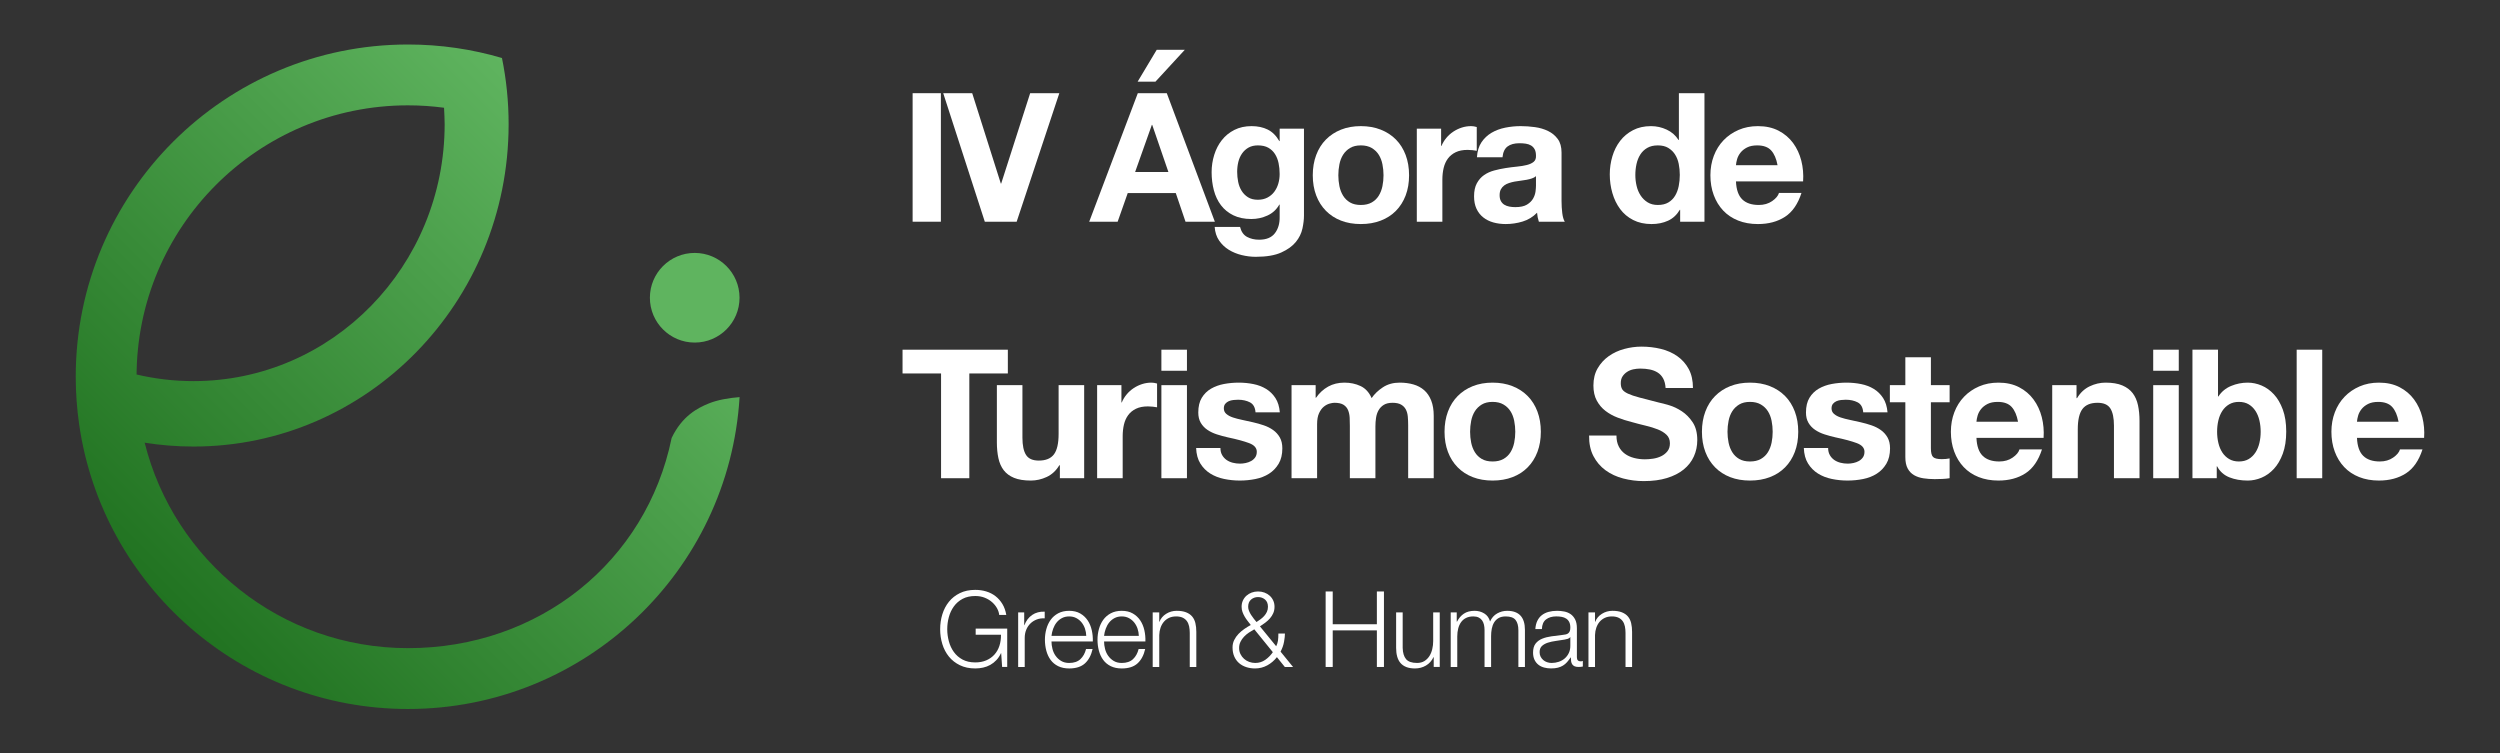 <svg xmlns="http://www.w3.org/2000/svg" xmlns:xlink="http://www.w3.org/1999/xlink" id="Capa_1" width="210mm" height="63.293mm" viewBox="0 0 595.276 179.414"><rect x="0" y="0" width="595.276" height="179.414" fill="#333333" stroke="none"/><defs><style>      .st0 {        fill: #5fb45f;      }      .st1 {        fill: #fff;      }      .st2 {        fill: url(#Degradado_sin_nombre_4);      }    </style><linearGradient id="Degradado_sin_nombre_4" data-name="Degradado sin nombre 4" x1="41.203" y1="145.644" x2="146.278" y2="40.568" gradientUnits="userSpaceOnUse"><stop offset="0" stop-color="#217321"></stop><stop offset="1" stop-color="#5fb45f"></stop></linearGradient></defs><path d="M120.879,266.667c.042.557.076,1.117.106,1.678-.03-.561-.064-1.121-.106-1.678Z"></path><path d="M120.479,262.71c.079.624.15,1.25.215,1.878-.064-.628-.136-1.254-.215-1.878Z"></path><path d="M120.704,264.681c.06.591.111,1.185.158,1.78-.047-.595-.098-1.189-.158-1.78Z"></path><path d="M121.081,270.666c.017.666.025,1.335.025,2.006,0-.671-.009-1.339-.025-2.006Z"></path><path d="M121.006,268.663c.027.534.045,1.07.061,1.606-.016-.537-.034-1.073-.061-1.606Z"></path><g><circle class="st0" cx="165.418" cy="70.897" r="10.673"></circle><path class="st2" d="M168.671,96.107c-2.45,1.009-6.219,2.868-8.748,8.178-6.024,29.451-31.55,50.046-62.781,50.046-30.275,0-55.683-20.82-62.699-48.922,3.79.603,7.673.918,11.628.918,41.406,0,74.977-34.306,75.035-76.646 0-.037.001-.073.001-.109,0-5.403-.549-10.675-1.587-15.763-7.096-2.089-14.606-3.213-22.379-3.213-43.692,0-79.11,35.419-79.11,79.11,0,3.876.284,7.685.823,11.412,5.532,38.283,38.472,67.699,78.288,67.699,42.063,0,76.452-32.829,78.958-74.262-2.48.2-5.216.639-7.429,1.55ZM97.141,25.083c2.913,0,5.779.198,8.59.573.071,1.301.145,2.931.145,3.916,0,33.787-26.776,61.176-59.806,61.176-4.659,0-9.194-.546-13.547-1.577-.001.179-.007.357-.007.536,0-35.691,28.933-64.624,64.624-64.624Z"></path><g><g><path class="st1" d="M224.034,22.189v30.603h-6.729v-30.603h6.729Z"></path><path class="st1" d="M234.492,52.792l-9.901-30.603h6.901l6.815,21.516h.086l6.901-21.516h6.943l-10.158,30.603h-7.586Z"></path><path class="st1" d="M277.825,22.189l11.444,30.603h-6.986l-2.315-6.815h-11.444l-2.4,6.815h-6.772l11.573-30.603h6.901ZM278.211,40.962l-3.858-11.23h-.085l-3.986,11.23h7.929ZM275.425,11.859l-4.543,7.586h4.243l6.986-7.586h-6.687Z"></path><path class="st1" d="M310.121,54.42c-.245,1.143-.766,2.207-1.565,3.194-.799.986-1.957,1.822-3.472,2.507-1.514.686-3.543,1.029-6.086,1.029-1.086,0-2.193-.136-3.321-.407-1.13-.272-2.158-.693-3.086-1.264-.929-.572-1.7-1.308-2.314-2.208-.615-.9-.965-1.979-1.05-3.236h6.043c.286,1.142.843,1.935,1.672,2.378.829.443,1.786.665,2.872.665,1.715,0,2.964-.515,3.75-1.544.787-1.028,1.164-2.329,1.136-3.9v-2.914h-.086c-.657,1.172-1.593,2.036-2.808,2.593-1.215.557-2.493.836-3.836.836-1.658,0-3.086-.292-4.286-.878-1.2-.585-2.186-1.385-2.957-2.4-.772-1.014-1.336-2.2-1.693-3.557-.358-1.357-.536-2.793-.536-4.308,0-1.428.207-2.808.622-4.136.414-1.329,1.021-2.5,1.821-3.515.8-1.014,1.793-1.821,2.979-2.421,1.185-.6,2.55-.9,4.093-.9,1.457,0,2.736.272,3.836.815,1.1.543,2.022,1.457,2.765,2.743h.086v-2.958h5.787v20.745c0,.886-.123,1.9-.364,3.043ZM301.784,47.048c.657-.343,1.2-.8,1.629-1.372.428-.571.75-1.221.964-1.95.216-.729.322-1.493.322-2.293,0-.914-.086-1.778-.257-2.593-.172-.814-.457-1.536-.857-2.164-.401-.628-.929-1.129-1.586-1.5-.658-.371-1.486-.557-2.486-.557-.857,0-1.593.172-2.207.514-.615.343-1.13.808-1.543,1.393-.414.586-.714,1.258-.9,2.015-.186.757-.278,1.55-.278,2.378,0,.801.078,1.593.235,2.379.157.786.429,1.493.815,2.122.386.629.893,1.143,1.521,1.543.628.4,1.414.6,2.357.6.858,0,1.614-.172,2.272-.514Z"></path><path class="st1" d="M313.4,36.912c.542-1.442,1.313-2.671,2.315-3.686.999-1.014,2.2-1.8,3.6-2.358s2.972-.836,4.715-.836c1.742,0,3.321.279,4.736.836s2.621,1.344,3.622,2.358c1,1.014,1.772,2.243,2.315,3.686.542,1.443.814,3.05.814,4.822,0,1.772-.272,3.372-.814,4.8-.543,1.429-1.314,2.651-2.315,3.665-1,1.014-2.207,1.794-3.622,2.336-1.415.543-2.994.815-4.736.815-1.743,0-3.315-.272-4.715-.815-1.4-.542-2.6-1.321-3.6-2.336-1.001-1.014-1.773-2.236-2.315-3.665-.543-1.429-.815-3.028-.815-4.8,0-1.772.272-3.379.815-4.822ZM318.929,44.327c.171.843.464,1.6.878,2.272s.965,1.207,1.65,1.607c.686.4,1.543.6,2.572.6s1.892-.199,2.593-.6c.7-.4,1.257-.936,1.671-1.607s.707-1.429.879-2.272c.172-.842.257-1.707.257-2.593s-.086-1.757-.257-2.614c-.172-.858-.465-1.614-.879-2.272-.414-.657-.971-1.193-1.671-1.607-.701-.414-1.564-.622-2.593-.622s-1.886.208-2.572.622c-.685.414-1.236.95-1.65,1.607-.414.658-.707,1.414-.878,2.272-.172.857-.257,1.729-.257,2.614s.086,1.751.257,2.593Z"></path><path class="st1" d="M343.144,30.632v4.115h.086c.286-.686.672-1.322,1.157-1.908.486-.585,1.043-1.086,1.672-1.5.628-.414,1.3-.735,2.014-.964.714-.229,1.457-.343,2.229-.343.4,0,.842.072,1.329.215v5.658c-.287-.057-.629-.107-1.03-.15-.4-.043-.786-.064-1.156-.064-1.114,0-2.058.186-2.829.557-.771.371-1.393.878-1.865,1.521-.471.643-.807,1.393-1.007,2.25-.2.857-.3,1.786-.3,2.786v9.986h-6.086v-22.159h5.786Z"></path><path class="st1" d="M351.674,37.448c.086-1.429.443-2.614,1.072-3.558.628-.943,1.428-1.699,2.4-2.271.971-.571,2.064-.979,3.278-1.222s2.436-.365,3.665-.365c1.114,0,2.243.08,3.386.236,1.143.157,2.186.465,3.129.921.943.458,1.715,1.093,2.315,1.908.601.814.9,1.893.9,3.236v11.529c0,1.001.058,1.958.172,2.872.114.915.314,1.6.601,2.057h-6.173c-.114-.343-.207-.693-.278-1.05-.071-.357-.121-.721-.15-1.093-.972,1-2.115,1.7-3.429,2.1s-2.658.6-4.029.6c-1.058,0-2.044-.129-2.958-.386-.915-.257-1.714-.657-2.399-1.2-.686-.543-1.222-1.228-1.607-2.057-.386-.829-.579-1.814-.579-2.958,0-1.257.221-2.293.664-3.107.443-.814,1.014-1.464,1.714-1.95.7-.486,1.501-.85,2.4-1.093s1.806-.435,2.722-.579c.914-.143,1.813-.257,2.7-.343.885-.085,1.672-.214,2.358-.386.685-.171,1.228-.421,1.628-.75.401-.329.586-.807.558-1.436,0-.657-.107-1.179-.321-1.564s-.5-.686-.857-.9c-.358-.215-.772-.357-1.243-.429-.472-.071-.979-.107-1.521-.107-1.2,0-2.143.257-2.829.771-.685.514-1.086,1.372-1.2,2.572h-6.086ZM365.732,41.948c-.257.229-.579.407-.965.536-.385.129-.799.236-1.242.322-.444.085-.908.157-1.394.214-.486.058-.971.129-1.457.215-.457.086-.908.2-1.351.343-.443.143-.829.336-1.156.579-.33.243-.594.55-.793.921-.201.372-.3.843-.3,1.415,0,.543.099,1.0.3,1.371.199.372.471.664.814.879.343.214.743.364,1.2.45.456.086.928.128,1.415.128,1.199,0,2.127-.199,2.786-.6.657-.4,1.143-.879,1.458-1.436.314-.557.506-1.121.579-1.693.07-.571.107-1.029.107-1.371v-2.272Z"></path><path class="st1" d="M399.978,49.963c-.715,1.2-1.65,2.065-2.808,2.593-1.157.528-2.464.793-3.922.793-1.658,0-3.114-.321-4.371-.964-1.258-.643-2.294-1.514-3.108-2.614-.814-1.1-1.429-2.364-1.843-3.793-.415-1.429-.622-2.915-.622-4.458,0-1.485.206-2.921.622-4.308.413-1.385,1.029-2.607,1.843-3.665.814-1.057,1.835-1.908,3.065-2.55,1.227-.643,2.657-.965,4.286-.965,1.313,0,2.564.279,3.75.836,1.185.557,2.121,1.379,2.806,2.464h.086v-11.144h6.087v30.603h-5.787v-2.829h-.086ZM399.721,39.012c-.171-.843-.465-1.586-.878-2.229-.414-.643-.95-1.164-1.607-1.564-.658-.4-1.486-.6-2.486-.6s-1.843.2-2.529.6c-.685.4-1.236.929-1.65,1.586-.414.658-.714,1.407-.9,2.25s-.278,1.722-.278,2.636c0,.857.099,1.715.3,2.572.199.857.521,1.622.964,2.293s1,1.215,1.672,1.629c.671.414,1.479.621,2.421.621,1,0,1.835-.199,2.507-.6.671-.4,1.207-.936,1.607-1.607.4-.671.686-1.436.857-2.293.172-.858.257-1.743.257-2.657,0-.914-.086-1.793-.257-2.636Z"></path><path class="st1" d="M414.851,47.477c.914.886,2.229,1.328,3.943,1.328,1.228,0,2.285-.307,3.172-.921.885-.614,1.428-1.264,1.629-1.95h5.358c-.858,2.657-2.172,4.558-3.944,5.7-1.772,1.143-3.915,1.715-6.429,1.715-1.743,0-3.315-.279-4.714-.836-1.401-.557-2.587-1.35-3.558-2.379-.972-1.029-1.721-2.257-2.25-3.686-.529-1.428-.793-3.001-.793-4.715,0-1.657.271-3.2.814-4.629.542-1.428,1.314-2.664,2.315-3.707.999-1.043,2.192-1.864,3.579-2.464,1.385-.6,2.922-.9,4.607-.9,1.887,0,3.528.365,4.93,1.093,1.399.729,2.55,1.708,3.45,2.936.9,1.229,1.55,2.629,1.951,4.2.4,1.572.542,3.215.428,4.929h-15.987c.086,1.971.586,3.401,1.501,4.286ZM421.73,35.819c-.728-.8-1.836-1.2-3.322-1.2-.971,0-1.778.165-2.421.493-.642.329-1.157.736-1.542,1.222-.386.486-.658,1-.815,1.543-.157.543-.25,1.029-.278,1.457h9.901c-.286-1.543-.793-2.714-1.521-3.514Z"></path><path class="st1" d="M214.905,88.924v-5.657h25.073v5.657h-9.172v24.945h-6.729v-24.945h-9.172Z"></path><path class="st1" d="M252.366,113.869v-3.086h-.129c-.772,1.286-1.772,2.214-3,2.786-1.229.571-2.486.857-3.772.857-1.629,0-2.965-.213-4.008-.642-1.043-.429-1.864-1.035-2.464-1.822-.6-.785-1.022-1.742-1.265-2.871-.243-1.128-.364-2.378-.364-3.75v-13.629h6.086v12.515c0,1.829.286,3.194.858,4.094.571.9,1.586,1.35,3.043,1.35,1.657,0,2.857-.493,3.6-1.479s1.114-2.608,1.114-4.865v-11.615h6.086v22.159h-5.786Z"></path><path class="st1" d="M267.024,91.71v4.114h.086c.285-.686.671-1.322,1.157-1.908.486-.585,1.043-1.085,1.671-1.499s1.3-.736,2.015-.965c.714-.228,1.457-.343,2.229-.343.4,0,.842.072,1.328.215v5.658c-.286-.058-.629-.108-1.029-.151-.4-.043-.786-.064-1.157-.064-1.114,0-2.057.186-2.829.557-.771.373-1.393.879-1.864,1.523-.471.642-.808,1.393-1.007,2.25-.2.857-.3,1.786-.3,2.786v9.987h-6.086v-22.159h5.786Z"></path><path class="st1" d="M276.539,88.281v-5.014h6.086v5.014h-6.086ZM282.625,91.71v22.159h-6.086v-22.159h6.086Z"></path><path class="st1" d="M291.004,108.362c.272.471.622.857,1.05,1.157.429.299.921.521,1.479.663.557.143,1.136.215,1.736.215.429,0,.879-.049,1.35-.15.471-.099.9-.257,1.286-.472.386-.213.707-.499.964-.857.257-.357.386-.807.386-1.35,0-.915-.607-1.6-1.822-2.057-1.215-.457-2.908-.915-5.079-1.372-.886-.2-1.751-.435-2.594-.707-.843-.271-1.593-.628-2.25-1.072-.658-.443-1.186-.999-1.586-1.671-.401-.671-.6-1.493-.6-2.464,0-1.429.278-2.6.836-3.515s1.293-1.636,2.207-2.165c.914-.528,1.943-.9,3.086-1.114,1.143-.213,2.315-.321,3.515-.321,1.2,0,2.364.115,3.493.343,1.129.229,2.136.614,3.022,1.157.885.543,1.621,1.264,2.207,2.164.585.9.937,2.036,1.05,3.408h-5.786c-.086-1.172-.529-1.964-1.328-2.38-.801-.413-1.743-.622-2.829-.622-.343,0-.715.022-1.114.065-.4.043-.765.136-1.093.278-.329.143-.607.351-.836.622-.229.272-.343.636-.343,1.093,0,.543.2.986.6,1.328.4.343.922.622,1.564.836.643.215,1.379.407,2.207.579s1.672.358,2.529.557c.886.201,1.75.444,2.594.729.842.286,1.592.664,2.25,1.135.657.472,1.186,1.058,1.585,1.758s.601,1.564.601,2.593c0,1.457-.293,2.679-.879,3.665s-1.349,1.779-2.293,2.378c-.943.6-2.022,1.022-3.236,1.264-1.215.243-2.45.364-3.707.364-1.286,0-2.543-.128-3.772-.385-1.229-.257-2.321-.686-3.279-1.286s-1.743-1.393-2.357-2.378c-.615-.986-.951-2.222-1.007-3.707h5.786c0,.657.135,1.221.407,1.693Z"></path><path class="st1" d="M313.27,91.71v3h.086c.799-1.143,1.764-2.029,2.893-2.658,1.128-.628,2.421-.943,3.879-.943,1.4,0,2.679.272,3.836.814,1.157.544,2.035,1.501,2.636,2.872.657-.971,1.55-1.828,2.679-2.572,1.128-.743,2.464-1.114,4.008-1.114,1.171,0,2.256.143,3.257.429.999.286,1.856.743,2.571,1.372.714.629,1.271,1.45,1.672,2.464.4,1.014.6,2.236.6,3.665v14.83h-6.086v-12.558c0-.743-.029-1.443-.086-2.1-.058-.657-.215-1.228-.472-1.715-.256-.486-.636-.871-1.135-1.157-.5-.285-1.179-.428-2.036-.428s-1.55.164-2.078.493c-.529.329-.943.758-1.243,1.286s-.5,1.129-.601,1.8c-.1.672-.15,1.35-.15,2.036v12.343h-6.086v-12.429c0-.657-.015-1.308-.043-1.951-.029-.642-.151-1.236-.364-1.779-.215-.542-.572-.978-1.072-1.307-.5-.329-1.237-.493-2.208-.493-.286,0-.664.064-1.135.193-.472.129-.929.371-1.372.728-.444.358-.821.873-1.135,1.543-.315.672-.472,1.551-.472,2.636v12.858h-6.086v-22.159h5.743Z"></path><path class="st1" d="M344.774,97.989c.542-1.442,1.313-2.671,2.315-3.685.999-1.014,2.2-1.801,3.6-2.358,1.4-.558,2.972-.836,4.715-.836,1.742,0,3.321.278,4.736.836,1.415.557,2.621,1.344,3.622,2.358s1.772,2.243,2.315,3.685c.542,1.444.814,3.051.814,4.822,0,1.773-.272,3.373-.814,4.801-.543,1.429-1.314,2.651-2.315,3.665-1,1.015-2.207,1.794-3.622,2.336-1.415.543-2.994.814-4.736.814-1.743,0-3.315-.271-4.715-.814-1.4-.542-2.6-1.321-3.6-2.336-1.001-1.014-1.773-2.235-2.315-3.665-.543-1.428-.815-3.028-.815-4.801,0-1.771.272-3.378.815-4.822ZM350.303,105.403c.171.843.464,1.601.878,2.272.414.672.965,1.208,1.65,1.607.686.401,1.543.601,2.572.601s1.892-.2,2.593-.601c.7-.4,1.257-.935,1.671-1.607.414-.671.707-1.428.879-2.272.172-.842.257-1.707.257-2.593,0-.885-.086-1.757-.257-2.614s-.465-1.615-.879-2.272-.971-1.193-1.671-1.607c-.701-.414-1.564-.622-2.593-.622s-1.886.207-2.572.622c-.685.414-1.236.95-1.65,1.607s-.707,1.415-.878,2.272c-.172.857-.257,1.729-.257,2.614,0,.886.086,1.751.257,2.593Z"></path><path class="st1" d="M385.448,106.325c.371.715.864,1.293,1.48,1.736.613.444,1.335.771,2.164.986s1.686.321,2.572.321c.6,0,1.242-.049,1.929-.15.685-.1,1.329-.293,1.929-.579s1.1-.678,1.501-1.179c.4-.499.6-1.135.6-1.907,0-.829-.265-1.501-.793-2.014-.528-.515-1.221-.943-2.078-1.286s-1.829-.644-2.915-.9c-1.086-.257-2.185-.543-3.299-.858-1.144-.285-2.258-.635-3.343-1.05-1.086-.414-2.057-.95-2.915-1.607-.857-.657-1.55-1.479-2.078-2.464-.529-.986-.793-2.179-.793-3.579,0-1.572.336-2.936,1.008-4.094.671-1.157,1.55-2.122,2.636-2.893,1.085-.771,2.315-1.343,3.685-1.714,1.372-.371,2.744-.558,4.114-.558,1.6,0,3.136.179,4.608.536,1.471.358,2.778.937,3.921,1.736,1.143.801,2.05,1.822,2.722,3.065s1.008,2.75,1.008,4.522h-6.515c-.058-.915-.25-1.671-.579-2.272-.329-.6-.765-1.072-1.307-1.415-.543-.342-1.165-.585-1.865-.728-.7-.142-1.465-.215-2.293-.215-.543,0-1.086.058-1.629.172-.543.115-1.036.315-1.479.601-.444.286-.808.642-1.092,1.072-.287.428-.429.971-.429,1.628,0,.601.114,1.086.343,1.458.228.371.678.715,1.35,1.029.671.315,1.6.629,2.786.943,1.186.315,2.736.715,4.65,1.2.571.114,1.365.321,2.38.622,1.014.299,2.021.779,3.021,1.436s1.865,1.536,2.594,2.636c.728,1.1,1.092,2.507,1.092,4.221,0,1.401-.272,2.701-.814,3.901-.543,1.2-1.35,2.236-2.421,3.107-1.072.873-2.4,1.551-3.987,2.036-1.585.486-3.422.728-5.507.728-1.687,0-3.322-.207-4.908-.622-1.586-.413-2.986-1.064-4.2-1.949-1.215-.885-2.18-2.014-2.893-3.386-.715-1.372-1.057-3-1.029-4.887h6.515c0,1.03.185,1.901.557,2.615Z"></path><path class="st1" d="M406.064,97.989c.542-1.442,1.313-2.671,2.315-3.685.999-1.014,2.2-1.801,3.6-2.358,1.4-.558,2.972-.836,4.715-.836,1.742,0,3.321.278,4.736.836,1.415.557,2.621,1.344,3.622,2.358s1.772,2.243,2.315,3.685c.542,1.444.814,3.051.814,4.822,0,1.773-.272,3.373-.814,4.801-.543,1.429-1.314,2.651-2.315,3.665-1,1.015-2.207,1.794-3.622,2.336-1.415.543-2.994.814-4.736.814-1.743,0-3.315-.271-4.715-.814-1.4-.542-2.6-1.321-3.6-2.336-1.001-1.014-1.773-2.235-2.315-3.665-.543-1.428-.815-3.028-.815-4.801,0-1.771.272-3.378.815-4.822ZM411.593,105.403c.171.843.464,1.601.878,2.272.414.672.965,1.208,1.65,1.607.686.401,1.543.601,2.572.601s1.892-.2,2.593-.601c.7-.4,1.257-.935,1.671-1.607.414-.671.707-1.428.879-2.272.172-.842.257-1.707.257-2.593,0-.885-.086-1.757-.257-2.614s-.465-1.615-.879-2.272-.971-1.193-1.671-1.607c-.701-.414-1.564-.622-2.593-.622s-1.886.207-2.572.622c-.685.414-1.236.95-1.65,1.607s-.707,1.415-.878,2.272c-.172.857-.257,1.729-.257,2.614,0,.886.086,1.751.257,2.593Z"></path><path class="st1" d="M435.702,108.362c.271.471.621.857,1.05,1.157.429.299.922.521,1.479.663.558.143,1.136.215,1.736.215.429,0,.879-.049,1.35-.15.472-.099.9-.257,1.286-.472.386-.213.707-.499.965-.857.256-.357.385-.807.385-1.35,0-.915-.607-1.6-1.821-2.057-1.215-.457-2.908-.915-5.079-1.372-.886-.2-1.751-.435-2.593-.707-.843-.271-1.594-.628-2.251-1.072-.657-.443-1.186-.999-1.585-1.671-.401-.671-.601-1.493-.601-2.464,0-1.429.279-2.6.836-3.515.558-.915,1.292-1.636,2.208-2.165.914-.528,1.942-.9,3.086-1.114,1.142-.213,2.314-.321,3.514-.321s2.365.115,3.494.343c1.128.229,2.136.614,3.021,1.157s1.622,1.264,2.208,2.164c.585.9.935,2.036,1.05,3.408h-5.786c-.086-1.172-.529-1.964-1.329-2.38-.801-.413-1.743-.622-2.828-.622-.343,0-.715.022-1.114.065-.401.043-.765.136-1.093.278-.329.143-.607.351-.836.622-.229.272-.342.636-.342,1.093,0,.543.199.986.6,1.328.4.343.922.622,1.564.836.644.215,1.378.407,2.208.579.828.172,1.671.358,2.528.557.885.201,1.751.444,2.593.729s1.593.664,2.251,1.135c.657.472,1.186,1.058,1.585,1.758s.601,1.564.601,2.593c0,1.457-.294,2.679-.879,3.665-.586.986-1.35,1.779-2.293,2.378s-2.023,1.022-3.237,1.264c-1.215.243-2.451.364-3.707.364-1.286,0-2.544-.128-3.771-.385-1.23-.257-2.322-.686-3.279-1.286s-1.743-1.393-2.358-2.378-.95-2.222-1.007-3.707h5.786c0,.657.136,1.221.408,1.693Z"></path><path class="st1" d="M464.225,91.71v4.072h-4.457v10.973c0,1.029.171,1.714.514,2.057.343.342,1.029.514,2.057.514.343,0,.672-.014.986-.043.314-.028.614-.071.9-.129v4.715c-.514.086-1.086.142-1.714.172-.629.028-1.243.043-1.843.043-.943,0-1.836-.065-2.679-.194-.843-.128-1.586-.378-2.229-.749-.644-.371-1.151-.9-1.521-1.586-.371-.685-.558-1.585-.558-2.7v-13.073h-3.685v-4.072h3.685v-6.644h6.087v6.644h4.457Z"></path><path class="st1" d="M472.113,108.554c.914.886,2.229,1.329,3.943,1.329,1.228,0,2.285-.307,3.172-.922.885-.614,1.428-1.264,1.629-1.951h5.358c-.858,2.658-2.172,4.558-3.944,5.701-1.772,1.144-3.915,1.714-6.429,1.714-1.743,0-3.315-.278-4.714-.835-1.401-.558-2.587-1.35-3.558-2.38-.972-1.029-1.721-2.256-2.25-3.685-.529-1.428-.793-3-.793-4.715,0-1.656.271-3.2.814-4.628.542-1.428,1.314-2.664,2.315-3.707.999-1.043,2.192-1.865,3.579-2.465,1.385-.6,2.922-.9,4.607-.9,1.887,0,3.528.364,4.93,1.093,1.399.728,2.55,1.708,3.45,2.935.9,1.23,1.55,2.63,1.951,4.201.4,1.572.542,3.215.428,4.929h-15.987c.086,1.971.586,3.401,1.501,4.286ZM478.992,96.896c-.728-.799-1.836-1.2-3.322-1.2-.971,0-1.778.164-2.421.493-.642.329-1.157.736-1.542,1.221-.386.487-.658,1.001-.815,1.543-.157.543-.25,1.029-.278,1.458h9.901c-.286-1.543-.793-2.714-1.521-3.515Z"></path><path class="st1" d="M494.442,91.71v3.086h.129c.772-1.286,1.772-2.222,3.001-2.808,1.227-.585,2.485-.879,3.771-.879,1.628,0,2.964.222,4.008.664,1.042.444,1.865,1.058,2.464,1.843.6.787,1.021,1.743,1.264,2.872s.364,2.378.364,3.75v13.629h-6.086v-12.515c0-1.829-.286-3.194-.857-4.094-.572-.9-1.586-1.35-3.043-1.35-1.658,0-2.858.493-3.601,1.479s-1.114,2.608-1.114,4.865v11.615h-6.086v-22.159h5.786Z"></path><path class="st1" d="M512.702,88.281v-5.014h6.086v5.014h-6.086ZM518.788,91.71v22.159h-6.086v-22.159h6.086Z"></path><path class="st1" d="M528.132,83.267v11.143h.086c.743-1.143,1.75-1.978,3.022-2.507,1.27-.528,2.593-.793,3.965-.793,1.114,0,2.213.229,3.299.686s2.065,1.157,2.936,2.1,1.579,2.15,2.122,3.622c.542,1.471.814,3.222.814,5.25,0,2.03-.272,3.78-.814,5.251-.543,1.472-1.25,2.679-2.122,3.622s-1.85,1.644-2.936,2.1c-1.086.457-2.185.685-3.299.685-1.629,0-3.087-.256-4.372-.771-1.286-.514-2.258-1.385-2.915-2.614h-.086v2.828h-5.786v-30.602h6.086ZM537.99,100.111c-.2-.857-.515-1.615-.943-2.272-.429-.657-.965-1.178-1.607-1.564-.644-.386-1.422-.579-2.336-.579-.886,0-1.658.193-2.315.579-.658.386-1.2.907-1.629,1.564-.428.657-.743,1.415-.943,2.272s-.3,1.757-.3,2.7c0,.916.1,1.801.3,2.658s.515,1.615.943,2.272c.429.657.971,1.178,1.629,1.564.657.385,1.428.579,2.315.579.914,0,1.692-.194,2.336-.579.642-.386,1.178-.907,1.607-1.564.428-.657.743-1.415.943-2.272s.3-1.742.3-2.658c0-.943-.1-1.843-.3-2.7Z"></path><path class="st1" d="M552.948,83.267v30.602h-6.086v-30.602h6.086Z"></path><path class="st1" d="M562.72,108.554c.914.886,2.229,1.329,3.943,1.329,1.228,0,2.285-.307,3.172-.922.885-.614,1.428-1.264,1.629-1.951h5.358c-.858,2.658-2.172,4.558-3.944,5.701-1.772,1.144-3.915,1.714-6.429,1.714-1.743,0-3.315-.278-4.714-.835-1.401-.558-2.587-1.35-3.558-2.38-.972-1.029-1.721-2.256-2.25-3.685-.529-1.428-.793-3-.793-4.715,0-1.656.271-3.2.814-4.628.542-1.428,1.314-2.664,2.315-3.707.999-1.043,2.192-1.865,3.579-2.465,1.385-.6,2.922-.9,4.607-.9,1.887,0,3.528.364,4.93,1.093,1.399.728,2.55,1.708,3.45,2.935.9,1.23,1.55,2.63,1.951,4.201.4,1.572.542,3.215.428,4.929h-15.987c.086,1.971.586,3.401,1.501,4.286ZM569.6,96.896c-.728-.799-1.836-1.2-3.322-1.2-.971,0-1.778.164-2.421.493-.642.329-1.157.736-1.542,1.221-.386.487-.658,1.001-.815,1.543-.157.543-.25,1.029-.278,1.458h9.901c-.286-1.543-.793-2.714-1.521-3.515Z"></path></g><g><path class="st1" d="M238.615,158.813l-.223-3.273h-.05c-.298.638-.666,1.188-1.103,1.649s-.921.839-1.45,1.133-1.095.508-1.698.641c-.604.135-1.227.202-1.872.202-1.388,0-2.608-.256-3.657-.768-1.05-.512-1.922-1.196-2.616-2.052s-1.215-1.847-1.562-2.972c-.347-1.124-.521-2.307-.521-3.55,0-1.242.173-2.426.521-3.55.347-1.124.867-2.119,1.562-2.983s1.566-1.553,2.616-2.065c1.049-.513,2.269-.768,3.657-.768.926,0,1.801.126,2.628.378.827.251,1.562.629,2.207,1.132.645.504,1.19,1.125,1.636,1.864s.752,1.603.918,2.594h-1.686c-.049-.52-.219-1.045-.508-1.574-.289-.529-.678-1.012-1.165-1.448-.488-.436-1.07-.793-1.748-1.07-.678-.276-1.438-.415-2.281-.415-1.174,0-2.182.227-3.025.68s-1.534,1.054-2.07,1.801c-.537.747-.934,1.591-1.19,2.53-.257.941-.385,1.906-.385,2.895,0,.974.128,1.935.385,2.884.256.948.652,1.796,1.19,2.543.537.747,1.227,1.347,2.07,1.801.843.453,1.851.679,3.025.679.975,0,1.847-.163,2.616-.491s1.417-.785,1.946-1.372c.528-.588.926-1.285,1.19-2.091s.388-1.687.372-2.643h-6.025v-1.461h7.512v9.14h-1.215Z"></path><path class="st1" d="M243.872,145.82v3.047h.05c.397-1.058,1.012-1.872,1.847-2.442.835-.57,1.83-.831,2.987-.781v1.586c-.711-.033-1.356.063-1.934.289-.579.227-1.079.55-1.5.97-.422.42-.748.919-.979,1.498-.232.579-.347,1.213-.347,1.901v6.924h-1.562v-12.993h1.438Z"></path><path class="st1" d="M250.603,154.52c.157.613.409,1.163.756,1.649.347.488.785.89,1.314,1.209.528.319,1.165.479,1.909.479,1.141,0,2.033-.302,2.678-.907.645-.604,1.091-1.41,1.339-2.417h1.562c-.331,1.478-.939,2.619-1.822,3.425-.885.806-2.137,1.209-3.757,1.209-1.008,0-1.88-.181-2.615-.541-.736-.361-1.335-.857-1.798-1.486-.463-.63-.806-1.36-1.029-2.191-.223-.831-.335-1.708-.335-2.631,0-.857.111-1.696.335-2.519.223-.822.566-1.557,1.029-2.203.463-.647,1.062-1.167,1.798-1.561.735-.394,1.607-.592,2.615-.592,1.025,0,1.901.21,2.629.63.727.42,1.317.969,1.773,1.649.454.68.781,1.461.979,2.342.198.881.28,1.775.247,2.682h-9.842c0,.57.078,1.163.235,1.775ZM258.339,149.673c-.19-.554-.459-1.045-.806-1.473-.347-.428-.769-.772-1.265-1.032-.496-.261-1.058-.39-1.686-.39-.645,0-1.215.13-1.71.39-.496.26-.918.604-1.265,1.032s-.624.924-.831,1.486c-.207.563-.343,1.137-.409,1.724h8.281c-.017-.604-.12-1.183-.31-1.737Z"></path><path class="st1" d="M263.123,154.52c.157.613.409,1.163.756,1.649.347.488.785.89,1.314,1.209.528.319,1.165.479,1.909.479,1.141,0,2.033-.302,2.678-.907.645-.604,1.091-1.41,1.339-2.417h1.562c-.331,1.478-.939,2.619-1.822,3.425-.885.806-2.137,1.209-3.757,1.209-1.008,0-1.88-.181-2.615-.541-.736-.361-1.335-.857-1.798-1.486-.463-.63-.806-1.36-1.029-2.191-.223-.831-.335-1.708-.335-2.631,0-.857.111-1.696.335-2.519.223-.822.566-1.557,1.029-2.203.463-.647,1.062-1.167,1.798-1.561.735-.394,1.607-.592,2.615-.592,1.025,0,1.901.21,2.629.63.727.42,1.317.969,1.773,1.649.454.68.781,1.461.979,2.342.198.881.28,1.775.247,2.682h-9.842c0,.57.078,1.163.235,1.775ZM270.859,149.673c-.19-.554-.459-1.045-.806-1.473-.347-.428-.769-.772-1.265-1.032-.496-.261-1.058-.39-1.686-.39-.645,0-1.215.13-1.71.39-.496.26-.918.604-1.265,1.032s-.624.924-.831,1.486c-.207.563-.343,1.137-.409,1.724h8.281c-.017-.604-.12-1.183-.31-1.737Z"></path><path class="st1" d="M276.028,145.82v2.241h.05c.298-.789.826-1.423,1.587-1.901.76-.478,1.595-.718,2.504-.718.893,0,1.64.118,2.244.353.603.235,1.086.567,1.45.995.363.428.619.952.769,1.574.149.621.223,1.317.223,2.09v8.36h-1.562v-8.108c0-.555-.05-1.07-.149-1.549-.099-.479-.273-.895-.521-1.247-.248-.352-.582-.629-1.004-.831-.421-.201-.946-.301-1.574-.301-.628,0-1.186.113-1.674.339-.488.227-.901.538-1.239.932-.339.394-.604.864-.793,1.41-.19.546-.294,1.137-.31,1.776v7.579h-1.562v-12.993h1.562Z"></path><path class="st1" d="M301.739,158.435c-.893.487-1.859.73-2.901.73-.761,0-1.467-.11-2.12-.328s-1.219-.537-1.698-.956c-.48-.42-.855-.941-1.128-1.561-.273-.622-.409-1.344-.409-2.166,0-.637.132-1.225.397-1.762s.607-1.024,1.029-1.461c.421-.436.888-.831,1.401-1.183s1.017-.662,1.513-.931c-.248-.319-.5-.642-.756-.97-.257-.328-.488-.667-.694-1.019-.207-.353-.38-.722-.521-1.108-.141-.386-.211-.797-.211-1.234,0-.555.103-1.054.31-1.498s.488-.827.843-1.146c.355-.318.769-.566,1.24-.743.471-.176.979-.264,1.525-.264.546,0,1.054.088,1.525.264.471.177.884.425,1.24.743.355.319.636.701.843,1.146s.31.944.31,1.498c0,.554-.099,1.057-.297,1.511-.198.453-.459.864-.781,1.234s-.691.709-1.103,1.019c-.413.311-.843.609-1.289.895l3.868,4.734c.215-.436.355-.878.422-1.323.066-.445.099-1.011.099-1.699h1.562c0,.503-.071,1.154-.211,1.952s-.418,1.582-.83,2.354l2.975,3.651h-1.959l-1.885-2.342c-.645.822-1.413,1.478-2.306,1.964ZM297.375,150.629c-.43.286-.818.613-1.165.983-.347.369-.628.776-.843,1.221-.215.445-.322.935-.322,1.473,0,.52.107.998.322,1.435.215.437.5.815.855,1.133.355.319.764.563,1.227.73.463.167.942.252,1.438.252.893,0,1.689-.248,2.392-.743s1.302-1.104,1.798-1.826l-4.413-5.439c-.43.235-.86.496-1.289.781ZM297.896,142.76c-.463.396-.694.97-.694,1.726,0,.319.066.641.198.969s.298.647.496.957.413.612.645.906c.231.294.446.558.645.793.314-.202.633-.42.955-.655.322-.234.615-.499.88-.793.264-.293.479-.621.645-.982.165-.361.248-.76.248-1.196,0-.756-.232-1.33-.694-1.726-.463-.393-1.017-.591-1.661-.591s-1.199.198-1.661.591Z"></path><path class="st1" d="M317.334,140.835v7.805h10.512v-7.805h1.686v17.978h-1.686v-8.712h-10.512v8.712h-1.686v-17.978h1.686Z"></path><path class="st1" d="M341.383,158.813v-2.342h-.049c-.413.873-1.013,1.54-1.798,2.002s-1.658.693-2.615.693c-.811,0-1.501-.113-2.071-.34s-1.033-.549-1.389-.969-.615-.932-.781-1.536c-.165-.605-.248-1.292-.248-2.066v-8.435h1.562v8.461c.032,1.175.301,2.065.806,2.668.503.605,1.376.907,2.615.907.678,0,1.257-.148,1.736-.442.479-.293.876-.683,1.19-1.17.314-.488.546-1.045.695-1.675.149-.629.223-1.271.223-1.926v-6.824h1.562v12.993h-1.439Z"></path><path class="st1" d="M346.863,145.82v2.191h.074c.413-.806.954-1.436,1.624-1.889s1.525-.68,2.566-.68c.843,0,1.607.21,2.294.63.685.42,1.144,1.057,1.376,1.914.38-.857.942-1.494,1.686-1.914s1.537-.63,2.381-.63c2.826,0,4.239,1.519,4.239,4.558v8.813h-1.561v-8.737c0-1.075-.224-1.893-.67-2.455-.447-.563-1.232-.843-2.355-.843-.678,0-1.24.13-1.686.39-.447.26-.803.608-1.066,1.044-.265.437-.451.937-.558,1.498-.108.563-.161,1.146-.161,1.75v7.353h-1.562v-8.813c0-.436-.046-.852-.136-1.246-.091-.394-.24-.739-.447-1.033-.206-.294-.483-.524-.83-.693-.347-.167-.769-.251-1.265-.251-.661,0-1.236.121-1.723.365-.488.243-.884.579-1.19,1.007s-.533.931-.681,1.511c-.15.579-.224,1.213-.224,1.901v7.252h-1.561v-12.993h1.438Z"></path><path class="st1" d="M366.053,147.834c.264-.554.624-1.007,1.078-1.359.455-.353.988-.613,1.6-.781.611-.167,1.289-.252,2.032-.252.562,0,1.124.054,1.687.164.561.109,1.065.314,1.512.616.446.302.81.726,1.09,1.271.281.546.422,1.256.422,2.128v6.899c0,.638.306.957.918.957.182,0,.347-.033.496-.102v1.335c-.182.033-.343.059-.483.075-.141.017-.319.025-.534.025-.397,0-.715-.054-.954-.163-.24-.11-.426-.265-.558-.467-.133-.201-.219-.441-.261-.717-.041-.277-.062-.584-.062-.92h-.049c-.281.42-.567.793-.856,1.121s-.611.601-.967.818c-.356.219-.761.386-1.215.503s-.996.177-1.624.177c-.594,0-1.153-.072-1.673-.215-.521-.142-.975-.368-1.363-.679-.389-.311-.695-.705-.918-1.183-.223-.479-.335-1.045-.335-1.7,0-.906.199-1.615.595-2.127.397-.512.921-.902,1.574-1.171.653-.268,1.389-.457,2.207-.566.818-.11,1.649-.215,2.491-.315.331-.033.621-.075.869-.127.248-.05.454-.138.619-.264.165-.127.293-.298.384-.517.091-.218.137-.503.137-.856,0-.537-.087-.977-.261-1.322s-.413-.617-.719-.818c-.307-.202-.661-.34-1.066-.415s-.839-.113-1.302-.113c-.992,0-1.802.239-2.43.717-.629.479-.959,1.247-.992,2.304h-1.562c.05-.756.207-1.41.472-1.964ZM373.862,151.712c-.099.185-.289.319-.57.403-.281.085-.528.143-.744.177-.661.117-1.343.222-2.045.314-.703.093-1.344.231-1.922.415-.579.185-1.054.45-1.425.793-.371.344-.558.836-.558,1.473,0,.403.078.76.235,1.07s.367.579.632.806c.265.226.57.399.918.516.347.118.702.177,1.066.177.594,0,1.165-.092,1.711-.277.545-.184,1.02-.453,1.425-.806s.727-.781.967-1.284c.24-.504.36-1.075.36-1.713v-2.065h-.05Z"></path><path class="st1" d="M379.789,145.82v2.241h.049c.297-.789.827-1.423,1.586-1.901.761-.478,1.596-.718,2.504-.718.893,0,1.641.118,2.245.353.603.235,1.086.567,1.45.995.363.428.619.952.768,1.574.15.621.224,1.317.224,2.09v8.36h-1.562v-8.108c0-.555-.049-1.07-.149-1.549-.099-.479-.273-.895-.521-1.247-.248-.352-.583-.629-1.004-.831-.422-.201-.947-.301-1.575-.301s-1.187.113-1.673.339c-.488.227-.901.538-1.24.932s-.604.864-.793,1.41c-.19.546-.294,1.137-.31,1.776v7.579h-1.562v-12.993h1.562Z"></path></g></g></g></svg>